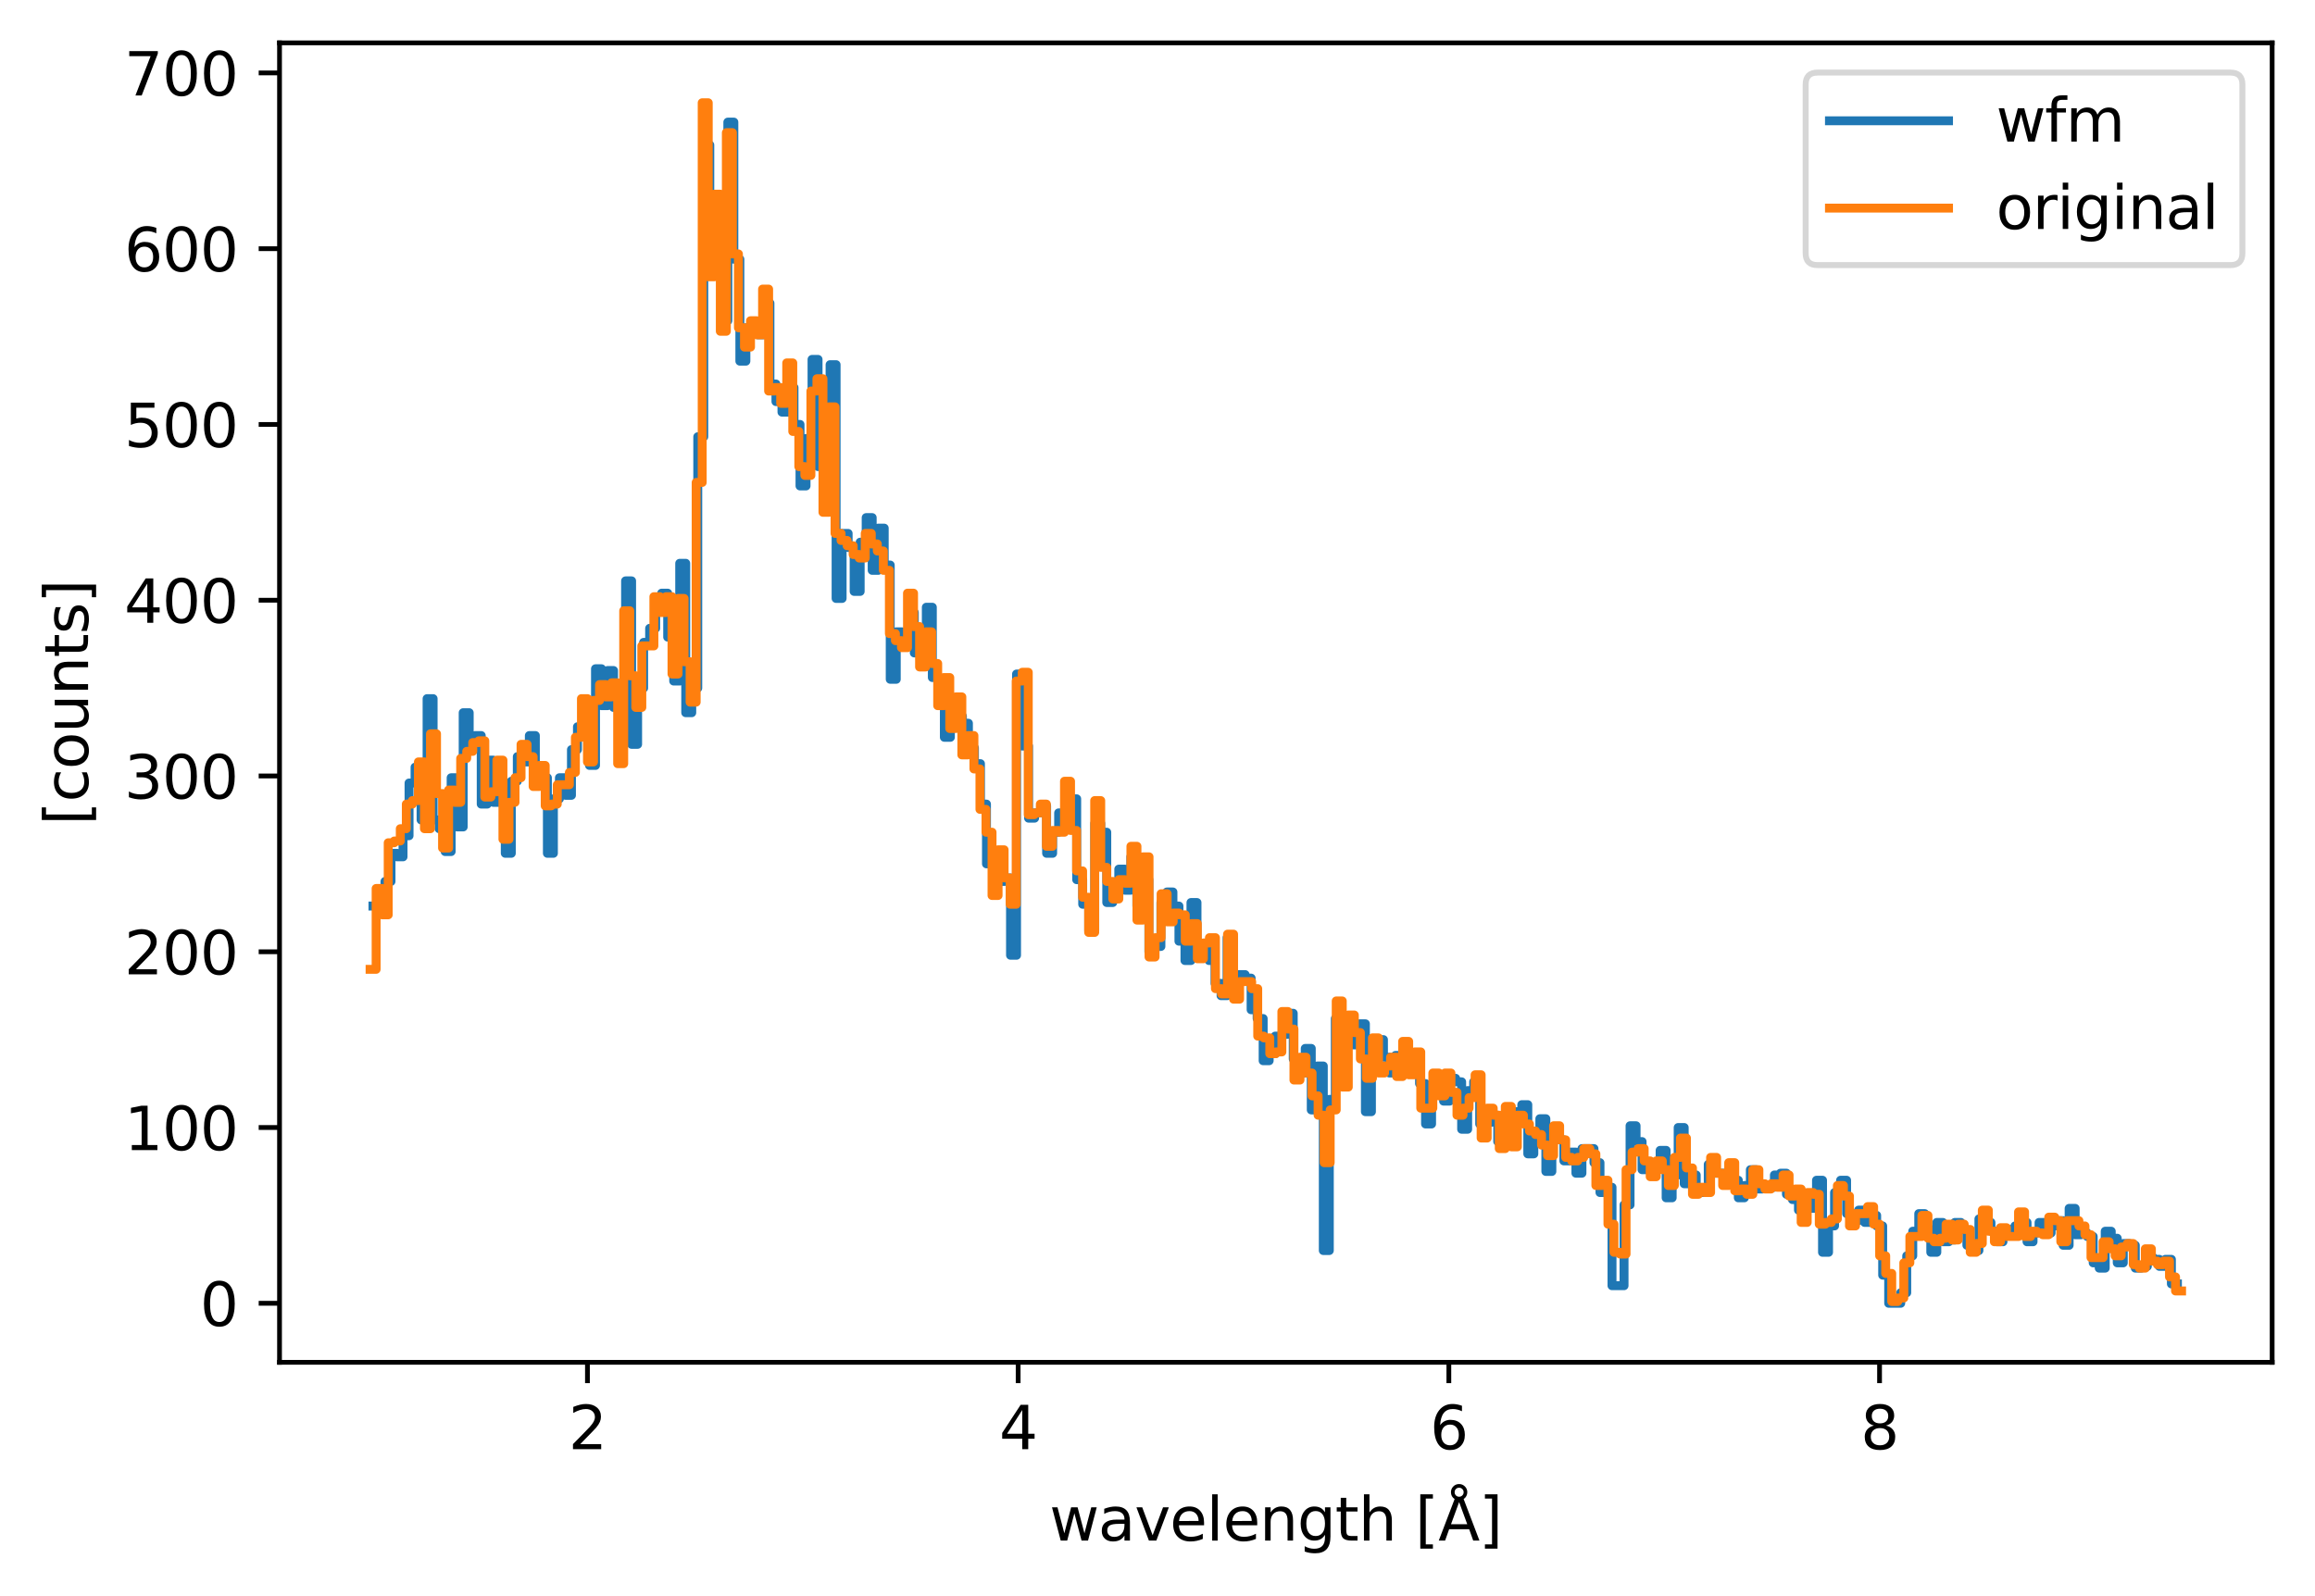 <?xml version="1.0" encoding="utf-8" standalone="no"?>
<!DOCTYPE svg PUBLIC "-//W3C//DTD SVG 1.1//EN"
  "http://www.w3.org/Graphics/SVG/1.1/DTD/svg11.dtd">
<svg xmlns:xlink="http://www.w3.org/1999/xlink" width="388.966pt" height="268.201pt" viewBox="0 0 388.966 268.201" xmlns="http://www.w3.org/2000/svg" version="1.1">
 <defs>
  <style type="text/css">*{stroke-linejoin: round; stroke-linecap: butt}</style>
 </defs>
 <g id="figure_1">
  <g id="patch_1">
   <path d="M 0 268.201 
L 388.966 268.201 
L 388.966 0 
L 0 0 
z
" style="fill: #ffffff"/>
  </g>
  <g id="axes_1">
   <g id="patch_2">
    <path d="M 46.966 228.96 
L 381.766 228.96 
L 381.766 7.2 
L 46.966 7.2 
z
" style="fill: #ffffff"/>
   </g>
   <g id="matplotlib.axis_1">
    <g id="xtick_1">
     <g id="line2d_1">
      <defs>
       <path id="m0a75d32ecb" d="M 0 0 
L 0 3.5 
" style="stroke: #000000; stroke-width: 0.8"/>
      </defs>
      <g>
       <use xlink:href="#m0a75d32ecb" x="98.703" y="228.96" style="stroke: #000000; stroke-width: 0.8"/>
      </g>
     </g>
     <g id="text_1">
      <!-- 2 -->
      <g transform="translate(95.522 243.558) scale(0.1 -0.1)">
       <defs>
        <path id="DejaVuSans-32" d="M 1228 531 
L 3431 531 
L 3431 0 
L 469 0 
L 469 531 
Q 828 903 1448 1529 
Q 2069 2156 2228 2338 
Q 2531 2678 2651 2914 
Q 2772 3150 2772 3378 
Q 2772 3750 2511 3984 
Q 2250 4219 1831 4219 
Q 1534 4219 1204 4116 
Q 875 4013 500 3803 
L 500 4441 
Q 881 4594 1212 4672 
Q 1544 4750 1819 4750 
Q 2544 4750 2975 4387 
Q 3406 4025 3406 3419 
Q 3406 3131 3298 2873 
Q 3191 2616 2906 2266 
Q 2828 2175 2409 1742 
Q 1991 1309 1228 531 
z
" transform="scale(0.016)"/>
       </defs>
       <use xlink:href="#DejaVuSans-32"/>
      </g>
     </g>
    </g>
    <g id="xtick_2">
     <g id="line2d_2">
      <g>
       <use xlink:href="#m0a75d32ecb" x="171.069" y="228.96" style="stroke: #000000; stroke-width: 0.8"/>
      </g>
     </g>
     <g id="text_2">
      <!-- 4 -->
      <g transform="translate(167.888 243.558) scale(0.1 -0.1)">
       <defs>
        <path id="DejaVuSans-34" d="M 2419 4116 
L 825 1625 
L 2419 1625 
L 2419 4116 
z
M 2253 4666 
L 3047 4666 
L 3047 1625 
L 3713 1625 
L 3713 1100 
L 3047 1100 
L 3047 0 
L 2419 0 
L 2419 1100 
L 313 1100 
L 313 1709 
L 2253 4666 
z
" transform="scale(0.016)"/>
       </defs>
       <use xlink:href="#DejaVuSans-34"/>
      </g>
     </g>
    </g>
    <g id="xtick_3">
     <g id="line2d_3">
      <g>
       <use xlink:href="#m0a75d32ecb" x="243.435" y="228.96" style="stroke: #000000; stroke-width: 0.8"/>
      </g>
     </g>
     <g id="text_3">
      <!-- 6 -->
      <g transform="translate(240.254 243.558) scale(0.1 -0.1)">
       <defs>
        <path id="DejaVuSans-36" d="M 2113 2584 
Q 1688 2584 1439 2293 
Q 1191 2003 1191 1497 
Q 1191 994 1439 701 
Q 1688 409 2113 409 
Q 2538 409 2786 701 
Q 3034 994 3034 1497 
Q 3034 2003 2786 2293 
Q 2538 2584 2113 2584 
z
M 3366 4563 
L 3366 3988 
Q 3128 4100 2886 4159 
Q 2644 4219 2406 4219 
Q 1781 4219 1451 3797 
Q 1122 3375 1075 2522 
Q 1259 2794 1537 2939 
Q 1816 3084 2150 3084 
Q 2853 3084 3261 2657 
Q 3669 2231 3669 1497 
Q 3669 778 3244 343 
Q 2819 -91 2113 -91 
Q 1303 -91 875 529 
Q 447 1150 447 2328 
Q 447 3434 972 4092 
Q 1497 4750 2381 4750 
Q 2619 4750 2861 4703 
Q 3103 4656 3366 4563 
z
" transform="scale(0.016)"/>
       </defs>
       <use xlink:href="#DejaVuSans-36"/>
      </g>
     </g>
    </g>
    <g id="xtick_4">
     <g id="line2d_4">
      <g>
       <use xlink:href="#m0a75d32ecb" x="315.801" y="228.96" style="stroke: #000000; stroke-width: 0.8"/>
      </g>
     </g>
     <g id="text_4">
      <!-- 8 -->
      <g transform="translate(312.62 243.558) scale(0.1 -0.1)">
       <defs>
        <path id="DejaVuSans-38" d="M 2034 2216 
Q 1584 2216 1326 1975 
Q 1069 1734 1069 1313 
Q 1069 891 1326 650 
Q 1584 409 2034 409 
Q 2484 409 2743 651 
Q 3003 894 3003 1313 
Q 3003 1734 2745 1975 
Q 2488 2216 2034 2216 
z
M 1403 2484 
Q 997 2584 770 2862 
Q 544 3141 544 3541 
Q 544 4100 942 4425 
Q 1341 4750 2034 4750 
Q 2731 4750 3128 4425 
Q 3525 4100 3525 3541 
Q 3525 3141 3298 2862 
Q 3072 2584 2669 2484 
Q 3125 2378 3379 2068 
Q 3634 1759 3634 1313 
Q 3634 634 3220 271 
Q 2806 -91 2034 -91 
Q 1263 -91 848 271 
Q 434 634 434 1313 
Q 434 1759 690 2068 
Q 947 2378 1403 2484 
z
M 1172 3481 
Q 1172 3119 1398 2916 
Q 1625 2713 2034 2713 
Q 2441 2713 2670 2916 
Q 2900 3119 2900 3481 
Q 2900 3844 2670 4047 
Q 2441 4250 2034 4250 
Q 1625 4250 1398 4047 
Q 1172 3844 1172 3481 
z
" transform="scale(0.016)"/>
       </defs>
       <use xlink:href="#DejaVuSans-38"/>
      </g>
     </g>
    </g>
    <g id="text_5">
     <!-- wavelength [Å] -->
     <g transform="translate(176.328 258.921) scale(0.1 -0.1)">
      <defs>
       <path id="DejaVuSans-77" d="M 269 3500 
L 844 3500 
L 1563 769 
L 2278 3500 
L 2956 3500 
L 3675 769 
L 4391 3500 
L 4966 3500 
L 4050 0 
L 3372 0 
L 2619 2869 
L 1863 0 
L 1184 0 
L 269 3500 
z
" transform="scale(0.016)"/>
       <path id="DejaVuSans-61" d="M 2194 1759 
Q 1497 1759 1228 1600 
Q 959 1441 959 1056 
Q 959 750 1161 570 
Q 1363 391 1709 391 
Q 2188 391 2477 730 
Q 2766 1069 2766 1631 
L 2766 1759 
L 2194 1759 
z
M 3341 1997 
L 3341 0 
L 2766 0 
L 2766 531 
Q 2569 213 2275 61 
Q 1981 -91 1556 -91 
Q 1019 -91 701 211 
Q 384 513 384 1019 
Q 384 1609 779 1909 
Q 1175 2209 1959 2209 
L 2766 2209 
L 2766 2266 
Q 2766 2663 2505 2880 
Q 2244 3097 1772 3097 
Q 1472 3097 1187 3025 
Q 903 2953 641 2809 
L 641 3341 
Q 956 3463 1253 3523 
Q 1550 3584 1831 3584 
Q 2591 3584 2966 3190 
Q 3341 2797 3341 1997 
z
" transform="scale(0.016)"/>
       <path id="DejaVuSans-76" d="M 191 3500 
L 800 3500 
L 1894 563 
L 2988 3500 
L 3597 3500 
L 2284 0 
L 1503 0 
L 191 3500 
z
" transform="scale(0.016)"/>
       <path id="DejaVuSans-65" d="M 3597 1894 
L 3597 1613 
L 953 1613 
Q 991 1019 1311 708 
Q 1631 397 2203 397 
Q 2534 397 2845 478 
Q 3156 559 3463 722 
L 3463 178 
Q 3153 47 2828 -22 
Q 2503 -91 2169 -91 
Q 1331 -91 842 396 
Q 353 884 353 1716 
Q 353 2575 817 3079 
Q 1281 3584 2069 3584 
Q 2775 3584 3186 3129 
Q 3597 2675 3597 1894 
z
M 3022 2063 
Q 3016 2534 2758 2815 
Q 2500 3097 2075 3097 
Q 1594 3097 1305 2825 
Q 1016 2553 972 2059 
L 3022 2063 
z
" transform="scale(0.016)"/>
       <path id="DejaVuSans-6c" d="M 603 4863 
L 1178 4863 
L 1178 0 
L 603 0 
L 603 4863 
z
" transform="scale(0.016)"/>
       <path id="DejaVuSans-6e" d="M 3513 2113 
L 3513 0 
L 2938 0 
L 2938 2094 
Q 2938 2591 2744 2837 
Q 2550 3084 2163 3084 
Q 1697 3084 1428 2787 
Q 1159 2491 1159 1978 
L 1159 0 
L 581 0 
L 581 3500 
L 1159 3500 
L 1159 2956 
Q 1366 3272 1645 3428 
Q 1925 3584 2291 3584 
Q 2894 3584 3203 3211 
Q 3513 2838 3513 2113 
z
" transform="scale(0.016)"/>
       <path id="DejaVuSans-67" d="M 2906 1791 
Q 2906 2416 2648 2759 
Q 2391 3103 1925 3103 
Q 1463 3103 1205 2759 
Q 947 2416 947 1791 
Q 947 1169 1205 825 
Q 1463 481 1925 481 
Q 2391 481 2648 825 
Q 2906 1169 2906 1791 
z
M 3481 434 
Q 3481 -459 3084 -895 
Q 2688 -1331 1869 -1331 
Q 1566 -1331 1297 -1286 
Q 1028 -1241 775 -1147 
L 775 -588 
Q 1028 -725 1275 -790 
Q 1522 -856 1778 -856 
Q 2344 -856 2625 -561 
Q 2906 -266 2906 331 
L 2906 616 
Q 2728 306 2450 153 
Q 2172 0 1784 0 
Q 1141 0 747 490 
Q 353 981 353 1791 
Q 353 2603 747 3093 
Q 1141 3584 1784 3584 
Q 2172 3584 2450 3431 
Q 2728 3278 2906 2969 
L 2906 3500 
L 3481 3500 
L 3481 434 
z
" transform="scale(0.016)"/>
       <path id="DejaVuSans-74" d="M 1172 4494 
L 1172 3500 
L 2356 3500 
L 2356 3053 
L 1172 3053 
L 1172 1153 
Q 1172 725 1289 603 
Q 1406 481 1766 481 
L 2356 481 
L 2356 0 
L 1766 0 
Q 1100 0 847 248 
Q 594 497 594 1153 
L 594 3053 
L 172 3053 
L 172 3500 
L 594 3500 
L 594 4494 
L 1172 4494 
z
" transform="scale(0.016)"/>
       <path id="DejaVuSans-68" d="M 3513 2113 
L 3513 0 
L 2938 0 
L 2938 2094 
Q 2938 2591 2744 2837 
Q 2550 3084 2163 3084 
Q 1697 3084 1428 2787 
Q 1159 2491 1159 1978 
L 1159 0 
L 581 0 
L 581 4863 
L 1159 4863 
L 1159 2956 
Q 1366 3272 1645 3428 
Q 1925 3584 2291 3584 
Q 2894 3584 3203 3211 
Q 3513 2838 3513 2113 
z
" transform="scale(0.016)"/>
       <path id="DejaVuSans-20" transform="scale(0.016)"/>
       <path id="DejaVuSans-5b" d="M 550 4863 
L 1875 4863 
L 1875 4416 
L 1125 4416 
L 1125 -397 
L 1875 -397 
L 1875 -844 
L 550 -844 
L 550 4863 
z
" transform="scale(0.016)"/>
       <path id="DejaVuSans-c5" d="M 2663 5081 
Q 2663 5278 2523 5417 
Q 2384 5556 2188 5556 
Q 1988 5556 1852 5420 
Q 1716 5284 1716 5081 
Q 1716 4884 1853 4746 
Q 1991 4609 2188 4609 
Q 2384 4609 2523 4746 
Q 2663 4884 2663 5081 
z
M 2188 4044 
L 1338 1722 
L 3041 1722 
L 2188 4044 
z
M 1716 4366 
Q 1525 4494 1428 4673 
Q 1331 4853 1331 5081 
Q 1331 5441 1579 5691 
Q 1828 5941 2188 5941 
Q 2544 5941 2795 5689 
Q 3047 5438 3047 5081 
Q 3047 4863 2948 4678 
Q 2850 4494 2663 4366 
L 4325 0 
L 3669 0 
L 3244 1197 
L 1141 1197 
L 716 0 
L 50 0 
L 1716 4366 
z
" transform="scale(0.016)"/>
       <path id="DejaVuSans-5d" d="M 1947 4863 
L 1947 -844 
L 622 -844 
L 622 -397 
L 1369 -397 
L 1369 4416 
L 622 4416 
L 622 4863 
L 1947 4863 
z
" transform="scale(0.016)"/>
      </defs>
      <use xlink:href="#DejaVuSans-77"/>
      <use xlink:href="#DejaVuSans-61" transform="translate(81.787 0)"/>
      <use xlink:href="#DejaVuSans-76" transform="translate(143.066 0)"/>
      <use xlink:href="#DejaVuSans-65" transform="translate(202.246 0)"/>
      <use xlink:href="#DejaVuSans-6c" transform="translate(263.77 0)"/>
      <use xlink:href="#DejaVuSans-65" transform="translate(291.553 0)"/>
      <use xlink:href="#DejaVuSans-6e" transform="translate(353.076 0)"/>
      <use xlink:href="#DejaVuSans-67" transform="translate(416.455 0)"/>
      <use xlink:href="#DejaVuSans-74" transform="translate(479.932 0)"/>
      <use xlink:href="#DejaVuSans-68" transform="translate(519.141 0)"/>
      <use xlink:href="#DejaVuSans-20" transform="translate(582.52 0)"/>
      <use xlink:href="#DejaVuSans-5b" transform="translate(614.307 0)"/>
      <use xlink:href="#DejaVuSans-c5" transform="translate(653.32 0)"/>
      <use xlink:href="#DejaVuSans-5d" transform="translate(721.729 0)"/>
     </g>
    </g>
   </g>
   <g id="matplotlib.axis_2">
    <g id="ytick_1">
     <g id="line2d_5">
      <defs>
       <path id="m4a00a34082" d="M 0 0 
L -3.5 0 
" style="stroke: #000000; stroke-width: 0.8"/>
      </defs>
      <g>
       <use xlink:href="#m4a00a34082" x="46.966" y="219.034" style="stroke: #000000; stroke-width: 0.8"/>
      </g>
     </g>
     <g id="text_6">
      <!-- 0 -->
      <g transform="translate(33.603 222.834) scale(0.1 -0.1)">
       <defs>
        <path id="DejaVuSans-30" d="M 2034 4250 
Q 1547 4250 1301 3770 
Q 1056 3291 1056 2328 
Q 1056 1369 1301 889 
Q 1547 409 2034 409 
Q 2525 409 2770 889 
Q 3016 1369 3016 2328 
Q 3016 3291 2770 3770 
Q 2525 4250 2034 4250 
z
M 2034 4750 
Q 2819 4750 3233 4129 
Q 3647 3509 3647 2328 
Q 3647 1150 3233 529 
Q 2819 -91 2034 -91 
Q 1250 -91 836 529 
Q 422 1150 422 2328 
Q 422 3509 836 4129 
Q 1250 4750 2034 4750 
z
" transform="scale(0.016)"/>
       </defs>
       <use xlink:href="#DejaVuSans-30"/>
      </g>
     </g>
    </g>
    <g id="ytick_2">
     <g id="line2d_6">
      <g>
       <use xlink:href="#m4a00a34082" x="46.966" y="189.494" style="stroke: #000000; stroke-width: 0.8"/>
      </g>
     </g>
     <g id="text_7">
      <!-- 100 -->
      <g transform="translate(20.878 193.293) scale(0.1 -0.1)">
       <defs>
        <path id="DejaVuSans-31" d="M 794 531 
L 1825 531 
L 1825 4091 
L 703 3866 
L 703 4441 
L 1819 4666 
L 2450 4666 
L 2450 531 
L 3481 531 
L 3481 0 
L 794 0 
L 794 531 
z
" transform="scale(0.016)"/>
       </defs>
       <use xlink:href="#DejaVuSans-31"/>
       <use xlink:href="#DejaVuSans-30" transform="translate(63.623 0)"/>
       <use xlink:href="#DejaVuSans-30" transform="translate(127.246 0)"/>
      </g>
     </g>
    </g>
    <g id="ytick_3">
     <g id="line2d_7">
      <g>
       <use xlink:href="#m4a00a34082" x="46.966" y="159.954" style="stroke: #000000; stroke-width: 0.8"/>
      </g>
     </g>
     <g id="text_8">
      <!-- 200 -->
      <g transform="translate(20.878 163.753) scale(0.1 -0.1)">
       <use xlink:href="#DejaVuSans-32"/>
       <use xlink:href="#DejaVuSans-30" transform="translate(63.623 0)"/>
       <use xlink:href="#DejaVuSans-30" transform="translate(127.246 0)"/>
      </g>
     </g>
    </g>
    <g id="ytick_4">
     <g id="line2d_8">
      <g>
       <use xlink:href="#m4a00a34082" x="46.966" y="130.413" style="stroke: #000000; stroke-width: 0.8"/>
      </g>
     </g>
     <g id="text_9">
      <!-- 300 -->
      <g transform="translate(20.878 134.212) scale(0.1 -0.1)">
       <defs>
        <path id="DejaVuSans-33" d="M 2597 2516 
Q 3050 2419 3304 2112 
Q 3559 1806 3559 1356 
Q 3559 666 3084 287 
Q 2609 -91 1734 -91 
Q 1441 -91 1130 -33 
Q 819 25 488 141 
L 488 750 
Q 750 597 1062 519 
Q 1375 441 1716 441 
Q 2309 441 2620 675 
Q 2931 909 2931 1356 
Q 2931 1769 2642 2001 
Q 2353 2234 1838 2234 
L 1294 2234 
L 1294 2753 
L 1863 2753 
Q 2328 2753 2575 2939 
Q 2822 3125 2822 3475 
Q 2822 3834 2567 4026 
Q 2313 4219 1838 4219 
Q 1578 4219 1281 4162 
Q 984 4106 628 3988 
L 628 4550 
Q 988 4650 1302 4700 
Q 1616 4750 1894 4750 
Q 2613 4750 3031 4423 
Q 3450 4097 3450 3541 
Q 3450 3153 3228 2886 
Q 3006 2619 2597 2516 
z
" transform="scale(0.016)"/>
       </defs>
       <use xlink:href="#DejaVuSans-33"/>
       <use xlink:href="#DejaVuSans-30" transform="translate(63.623 0)"/>
       <use xlink:href="#DejaVuSans-30" transform="translate(127.246 0)"/>
      </g>
     </g>
    </g>
    <g id="ytick_5">
     <g id="line2d_9">
      <g>
       <use xlink:href="#m4a00a34082" x="46.966" y="100.873" style="stroke: #000000; stroke-width: 0.8"/>
      </g>
     </g>
     <g id="text_10">
      <!-- 400 -->
      <g transform="translate(20.878 104.672) scale(0.1 -0.1)">
       <use xlink:href="#DejaVuSans-34"/>
       <use xlink:href="#DejaVuSans-30" transform="translate(63.623 0)"/>
       <use xlink:href="#DejaVuSans-30" transform="translate(127.246 0)"/>
      </g>
     </g>
    </g>
    <g id="ytick_6">
     <g id="line2d_10">
      <g>
       <use xlink:href="#m4a00a34082" x="46.966" y="71.332" style="stroke: #000000; stroke-width: 0.8"/>
      </g>
     </g>
     <g id="text_11">
      <!-- 500 -->
      <g transform="translate(20.878 75.131) scale(0.1 -0.1)">
       <defs>
        <path id="DejaVuSans-35" d="M 691 4666 
L 3169 4666 
L 3169 4134 
L 1269 4134 
L 1269 2991 
Q 1406 3038 1543 3061 
Q 1681 3084 1819 3084 
Q 2600 3084 3056 2656 
Q 3513 2228 3513 1497 
Q 3513 744 3044 326 
Q 2575 -91 1722 -91 
Q 1428 -91 1123 -41 
Q 819 9 494 109 
L 494 744 
Q 775 591 1075 516 
Q 1375 441 1709 441 
Q 2250 441 2565 725 
Q 2881 1009 2881 1497 
Q 2881 1984 2565 2268 
Q 2250 2553 1709 2553 
Q 1456 2553 1204 2497 
Q 953 2441 691 2322 
L 691 4666 
z
" transform="scale(0.016)"/>
       </defs>
       <use xlink:href="#DejaVuSans-35"/>
       <use xlink:href="#DejaVuSans-30" transform="translate(63.623 0)"/>
       <use xlink:href="#DejaVuSans-30" transform="translate(127.246 0)"/>
      </g>
     </g>
    </g>
    <g id="ytick_7">
     <g id="line2d_11">
      <g>
       <use xlink:href="#m4a00a34082" x="46.966" y="41.792" style="stroke: #000000; stroke-width: 0.8"/>
      </g>
     </g>
     <g id="text_12">
      <!-- 600 -->
      <g transform="translate(20.878 45.591) scale(0.1 -0.1)">
       <use xlink:href="#DejaVuSans-36"/>
       <use xlink:href="#DejaVuSans-30" transform="translate(63.623 0)"/>
       <use xlink:href="#DejaVuSans-30" transform="translate(127.246 0)"/>
      </g>
     </g>
    </g>
    <g id="ytick_8">
     <g id="line2d_12">
      <g>
       <use xlink:href="#m4a00a34082" x="46.966" y="12.251" style="stroke: #000000; stroke-width: 0.8"/>
      </g>
     </g>
     <g id="text_13">
      <!-- 700 -->
      <g transform="translate(20.878 16.051) scale(0.1 -0.1)">
       <defs>
        <path id="DejaVuSans-37" d="M 525 4666 
L 3525 4666 
L 3525 4397 
L 1831 0 
L 1172 0 
L 2766 4134 
L 525 4134 
L 525 4666 
z
" transform="scale(0.016)"/>
       </defs>
       <use xlink:href="#DejaVuSans-37"/>
       <use xlink:href="#DejaVuSans-30" transform="translate(63.623 0)"/>
       <use xlink:href="#DejaVuSans-30" transform="translate(127.246 0)"/>
      </g>
     </g>
    </g>
    <g id="text_14">
     <!-- [counts] -->
     <g transform="translate(14.798 138.692) rotate(-90) scale(0.1 -0.1)">
      <defs>
       <path id="DejaVuSans-63" d="M 3122 3366 
L 3122 2828 
Q 2878 2963 2633 3030 
Q 2388 3097 2138 3097 
Q 1578 3097 1268 2742 
Q 959 2388 959 1747 
Q 959 1106 1268 751 
Q 1578 397 2138 397 
Q 2388 397 2633 464 
Q 2878 531 3122 666 
L 3122 134 
Q 2881 22 2623 -34 
Q 2366 -91 2075 -91 
Q 1284 -91 818 406 
Q 353 903 353 1747 
Q 353 2603 823 3093 
Q 1294 3584 2113 3584 
Q 2378 3584 2631 3529 
Q 2884 3475 3122 3366 
z
" transform="scale(0.016)"/>
       <path id="DejaVuSans-6f" d="M 1959 3097 
Q 1497 3097 1228 2736 
Q 959 2375 959 1747 
Q 959 1119 1226 758 
Q 1494 397 1959 397 
Q 2419 397 2687 759 
Q 2956 1122 2956 1747 
Q 2956 2369 2687 2733 
Q 2419 3097 1959 3097 
z
M 1959 3584 
Q 2709 3584 3137 3096 
Q 3566 2609 3566 1747 
Q 3566 888 3137 398 
Q 2709 -91 1959 -91 
Q 1206 -91 779 398 
Q 353 888 353 1747 
Q 353 2609 779 3096 
Q 1206 3584 1959 3584 
z
" transform="scale(0.016)"/>
       <path id="DejaVuSans-75" d="M 544 1381 
L 544 3500 
L 1119 3500 
L 1119 1403 
Q 1119 906 1312 657 
Q 1506 409 1894 409 
Q 2359 409 2629 706 
Q 2900 1003 2900 1516 
L 2900 3500 
L 3475 3500 
L 3475 0 
L 2900 0 
L 2900 538 
Q 2691 219 2414 64 
Q 2138 -91 1772 -91 
Q 1169 -91 856 284 
Q 544 659 544 1381 
z
M 1991 3584 
L 1991 3584 
z
" transform="scale(0.016)"/>
       <path id="DejaVuSans-73" d="M 2834 3397 
L 2834 2853 
Q 2591 2978 2328 3040 
Q 2066 3103 1784 3103 
Q 1356 3103 1142 2972 
Q 928 2841 928 2578 
Q 928 2378 1081 2264 
Q 1234 2150 1697 2047 
L 1894 2003 
Q 2506 1872 2764 1633 
Q 3022 1394 3022 966 
Q 3022 478 2636 193 
Q 2250 -91 1575 -91 
Q 1294 -91 989 -36 
Q 684 19 347 128 
L 347 722 
Q 666 556 975 473 
Q 1284 391 1588 391 
Q 1994 391 2212 530 
Q 2431 669 2431 922 
Q 2431 1156 2273 1281 
Q 2116 1406 1581 1522 
L 1381 1569 
Q 847 1681 609 1914 
Q 372 2147 372 2553 
Q 372 3047 722 3315 
Q 1072 3584 1716 3584 
Q 2034 3584 2315 3537 
Q 2597 3491 2834 3397 
z
" transform="scale(0.016)"/>
      </defs>
      <use xlink:href="#DejaVuSans-5b"/>
      <use xlink:href="#DejaVuSans-63" transform="translate(39.014 0)"/>
      <use xlink:href="#DejaVuSans-6f" transform="translate(93.994 0)"/>
      <use xlink:href="#DejaVuSans-75" transform="translate(155.176 0)"/>
      <use xlink:href="#DejaVuSans-6e" transform="translate(218.555 0)"/>
      <use xlink:href="#DejaVuSans-74" transform="translate(281.934 0)"/>
      <use xlink:href="#DejaVuSans-73" transform="translate(321.143 0)"/>
      <use xlink:href="#DejaVuSans-5d" transform="translate(373.242 0)"/>
     </g>
    </g>
   </g>
   <g id="line2d_13">
    <path d="M 62.665 152.273 
L 63.675 152.273 
L 63.675 149.614 
L 64.686 149.614 
L 64.686 148.137 
L 65.697 148.137 
L 65.697 143.411 
L 66.707 143.411 
L 66.707 144.002 
L 67.718 144.002 
L 67.718 140.457 
L 68.728 140.457 
L 68.728 131.595 
L 69.739 131.595 
L 69.739 128.936 
L 70.75 128.936 
L 70.75 137.798 
L 71.76 137.798 
L 71.76 117.415 
L 72.771 117.415 
L 72.771 137.798 
L 73.781 137.798 
L 73.781 139.275 
L 74.792 139.275 
L 74.792 143.116 
L 75.803 143.116 
L 75.803 130.709 
L 76.813 130.709 
L 76.813 138.98 
L 77.824 138.98 
L 77.824 119.779 
L 78.835 119.779 
L 78.835 125.096 
L 79.845 125.096 
L 79.845 123.619 
L 80.856 123.619 
L 80.856 135.14 
L 81.866 135.14 
L 81.866 127.754 
L 82.877 127.754 
L 82.877 134.844 
L 83.888 134.844 
L 83.888 133.072 
L 84.898 133.072 
L 84.898 143.411 
L 85.909 143.411 
L 85.909 131.299 
L 86.919 131.299 
L 86.919 127.164 
L 87.93 127.164 
L 87.93 128.05 
L 88.941 128.05 
L 88.941 123.619 
L 89.951 123.619 
L 89.951 128.936 
L 90.962 128.936 
L 90.962 130.709 
L 91.972 130.709 
L 91.972 143.411 
L 92.983 143.411 
L 92.983 134.253 
L 93.994 134.253 
L 93.994 130.709 
L 95.004 130.709 
L 95.004 133.663 
L 96.015 133.663 
L 96.015 125.982 
L 97.025 125.982 
L 97.025 122.142 
L 98.036 122.142 
L 98.036 123.619 
L 99.047 123.619 
L 99.047 128.641 
L 100.057 128.641 
L 100.057 112.393 
L 101.068 112.393 
L 101.068 118.597 
L 102.078 118.597 
L 102.078 112.689 
L 103.089 112.689 
L 103.089 118.892 
L 104.1 118.892 
L 104.1 122.437 
L 105.11 122.437 
L 105.11 97.623 
L 106.121 97.623 
L 106.121 125.096 
L 107.132 125.096 
L 107.132 115.643 
L 108.142 115.643 
L 108.142 107.962 
L 109.153 107.962 
L 109.153 105.599 
L 110.163 105.599 
L 110.163 101.168 
L 111.174 101.168 
L 111.174 99.691 
L 112.185 99.691 
L 112.185 107.076 
L 113.195 107.076 
L 113.195 114.461 
L 114.206 114.461 
L 114.206 94.669 
L 115.216 94.669 
L 115.216 119.779 
L 116.227 119.779 
L 116.227 115.643 
L 117.238 115.643 
L 117.238 73.4 
L 118.248 73.4 
L 118.248 24.363 
L 119.259 24.363 
L 119.259 36.179 
L 120.269 36.179 
L 120.269 42.678 
L 121.28 42.678 
L 121.28 53.903 
L 122.291 53.903 
L 122.291 20.523 
L 123.301 20.523 
L 123.301 43.564 
L 124.312 43.564 
L 124.312 60.698 
L 125.322 60.698 
L 125.322 55.085 
L 127.344 55.085 
L 127.344 56.267 
L 128.354 56.267 
L 128.354 50.949 
L 129.365 50.949 
L 129.365 64.538 
L 130.375 64.538 
L 130.375 67.492 
L 131.386 67.492 
L 131.386 69.264 
L 132.397 69.264 
L 132.397 65.129 
L 133.407 65.129 
L 133.407 71.332 
L 134.418 71.332 
L 134.418 81.671 
L 135.428 81.671 
L 135.428 73.696 
L 136.439 73.696 
L 136.439 60.402 
L 137.45 60.402 
L 137.45 78.422 
L 138.46 78.422 
L 138.46 85.512 
L 139.471 85.512 
L 139.471 61.289 
L 140.482 61.289 
L 140.482 100.577 
L 141.492 100.577 
L 141.492 89.647 
L 142.503 89.647 
L 142.503 92.011 
L 143.513 92.011 
L 143.513 99.396 
L 144.524 99.396 
L 144.524 91.124 
L 145.535 91.124 
L 145.535 86.989 
L 146.545 86.989 
L 146.545 95.851 
L 147.556 95.851 
L 147.556 88.761 
L 148.566 88.761 
L 148.566 94.965 
L 149.577 94.965 
L 149.577 114.166 
L 150.588 114.166 
L 150.588 106.19 
L 151.598 106.19 
L 151.598 106.485 
L 152.609 106.485 
L 152.609 102.941 
L 153.619 102.941 
L 153.619 109.735 
L 154.63 109.735 
L 154.63 108.258 
L 155.641 108.258 
L 155.641 102.054 
L 156.651 102.054 
L 156.651 113.87 
L 157.662 113.87 
L 157.662 116.529 
L 158.672 116.529 
L 158.672 123.914 
L 159.683 123.914 
L 159.683 120.96 
L 160.694 120.96 
L 160.694 120.369 
L 161.704 120.369 
L 161.704 121.551 
L 162.715 121.551 
L 162.715 125.687 
L 163.725 125.687 
L 163.725 128.345 
L 164.736 128.345 
L 164.736 135.14 
L 165.747 135.14 
L 165.747 145.183 
L 166.757 145.183 
L 166.757 146.07 
L 167.768 146.07 
L 167.768 148.137 
L 168.779 148.137 
L 168.779 147.547 
L 169.789 147.547 
L 169.789 160.544 
L 170.8 160.544 
L 170.8 113.28 
L 171.81 113.28 
L 171.81 125.391 
L 172.821 125.391 
L 172.821 137.503 
L 173.832 137.503 
L 173.832 136.617 
L 174.842 136.617 
L 174.842 135.435 
L 175.853 135.435 
L 175.853 143.411 
L 176.863 143.411 
L 176.863 139.866 
L 177.874 139.866 
L 177.874 136.617 
L 178.885 136.617 
L 178.885 137.503 
L 179.895 137.503 
L 179.895 134.253 
L 180.906 134.253 
L 180.906 147.842 
L 181.916 147.842 
L 181.916 151.978 
L 182.927 151.978 
L 182.927 156.409 
L 183.938 156.409 
L 183.938 138.389 
L 184.948 138.389 
L 184.948 139.866 
L 185.959 139.866 
L 185.959 151.682 
L 186.969 151.682 
L 186.969 150.501 
L 187.98 150.501 
L 187.98 146.07 
L 188.991 146.07 
L 188.991 149.614 
L 190.001 149.614 
L 190.001 144.002 
L 191.012 144.002 
L 191.012 152.273 
L 192.022 152.273 
L 192.022 147.842 
L 193.033 147.842 
L 193.033 159.954 
L 194.044 159.954 
L 194.044 159.067 
L 195.054 159.067 
L 195.054 151.682 
L 196.065 151.682 
L 196.065 149.91 
L 197.076 149.91 
L 197.076 152.273 
L 198.086 152.273 
L 198.086 158.181 
L 199.097 158.181 
L 199.097 161.431 
L 200.107 161.431 
L 200.107 151.682 
L 201.118 151.682 
L 201.118 160.544 
L 202.129 160.544 
L 202.129 159.658 
L 203.139 159.658 
L 203.139 161.431 
L 204.15 161.431 
L 204.15 165.271 
L 205.16 165.271 
L 205.16 167.339 
L 206.171 167.339 
L 206.171 157.59 
L 207.182 157.59 
L 207.182 166.157 
L 208.192 166.157 
L 208.192 163.794 
L 209.203 163.794 
L 209.203 164.385 
L 210.213 164.385 
L 210.213 169.702 
L 211.224 169.702 
L 211.224 171.179 
L 212.235 171.179 
L 212.235 178.269 
L 213.245 178.269 
L 213.245 177.087 
L 214.256 177.087 
L 214.256 174.133 
L 215.266 174.133 
L 215.266 173.838 
L 216.277 173.838 
L 216.277 170.293 
L 217.288 170.293 
L 217.288 177.973 
L 218.298 177.973 
L 218.298 180.336 
L 219.309 180.336 
L 219.309 176.201 
L 220.319 176.201 
L 220.319 186.54 
L 221.33 186.54 
L 221.33 179.155 
L 222.341 179.155 
L 222.341 210.172 
L 223.351 210.172 
L 223.351 184.768 
L 224.362 184.768 
L 224.362 171.179 
L 225.373 171.179 
L 225.373 176.201 
L 226.383 176.201 
L 226.383 173.542 
L 227.394 173.542 
L 227.394 175.61 
L 228.404 175.61 
L 228.404 172.065 
L 229.415 172.065 
L 229.415 186.835 
L 230.426 186.835 
L 230.426 179.155 
L 231.436 179.155 
L 231.436 174.724 
L 232.447 174.724 
L 232.447 177.678 
L 233.457 177.678 
L 233.457 180.336 
L 234.468 180.336 
L 234.468 177.382 
L 235.479 177.382 
L 235.479 179.746 
L 236.489 179.746 
L 236.489 177.678 
L 237.5 177.678 
L 237.5 180.041 
L 238.51 180.041 
L 238.51 182.109 
L 239.521 182.109 
L 239.521 188.903 
L 240.532 188.903 
L 240.532 182.404 
L 241.542 182.404 
L 241.542 181.223 
L 242.553 181.223 
L 242.553 185.063 
L 243.563 185.063 
L 243.563 181.223 
L 244.574 181.223 
L 244.574 181.813 
L 245.585 181.813 
L 245.585 189.789 
L 246.595 189.789 
L 246.595 183.29 
L 247.606 183.29 
L 247.606 181.813 
L 248.616 181.813 
L 248.616 188.903 
L 249.627 188.903 
L 249.627 188.608 
L 250.638 188.608 
L 250.638 187.426 
L 251.648 187.426 
L 251.648 191.857 
L 252.659 191.857 
L 252.659 190.676 
L 253.67 190.676 
L 253.67 189.789 
L 254.68 189.789 
L 254.68 186.835 
L 255.691 186.835 
L 255.691 185.654 
L 256.701 185.654 
L 256.701 193.925 
L 257.712 193.925 
L 257.712 190.971 
L 258.723 190.971 
L 258.723 188.017 
L 259.733 188.017 
L 259.733 196.879 
L 260.744 196.879 
L 260.744 189.789 
L 261.754 189.789 
L 261.754 191.562 
L 262.765 191.562 
L 262.765 195.107 
L 263.776 195.107 
L 263.776 193.63 
L 264.786 193.63 
L 264.786 197.174 
L 265.797 197.174 
L 265.797 193.039 
L 267.818 193.039 
L 267.818 195.402 
L 268.829 195.402 
L 268.829 200.424 
L 269.839 200.424 
L 269.839 199.538 
L 270.85 199.538 
L 270.85 216.08 
L 272.871 216.08 
L 272.871 202.492 
L 273.882 202.492 
L 273.882 189.199 
L 274.892 189.199 
L 274.892 191.857 
L 275.903 191.857 
L 275.903 196.584 
L 276.913 196.584 
L 276.913 196.288 
L 278.935 196.288 
L 278.935 193.334 
L 279.945 193.334 
L 279.945 201.31 
L 280.956 201.31 
L 280.956 197.47 
L 281.967 197.47 
L 281.967 189.494 
L 282.977 189.494 
L 282.977 198.947 
L 283.988 198.947 
L 283.988 197.47 
L 284.998 197.47 
L 284.998 199.833 
L 286.009 199.833 
L 286.009 200.424 
L 287.02 200.424 
L 287.02 195.697 
L 288.03 195.697 
L 288.03 197.174 
L 290.051 197.174 
L 290.051 198.061 
L 291.062 198.061 
L 291.062 198.356 
L 292.073 198.356 
L 292.073 201.31 
L 293.083 201.31 
L 293.083 199.242 
L 294.094 199.242 
L 294.094 196.584 
L 295.104 196.584 
L 295.104 199.833 
L 296.115 199.833 
L 296.115 199.538 
L 298.136 199.538 
L 298.136 197.47 
L 299.147 197.47 
L 299.147 197.174 
L 300.157 197.174 
L 300.157 200.719 
L 301.168 200.719 
L 301.168 201.606 
L 302.179 201.606 
L 302.179 203.378 
L 303.189 203.378 
L 303.189 201.31 
L 304.2 201.31 
L 304.2 203.083 
L 305.21 203.083 
L 305.21 198.356 
L 306.221 198.356 
L 306.221 210.468 
L 307.232 210.468 
L 307.232 206.037 
L 308.242 206.037 
L 308.242 200.424 
L 309.253 200.424 
L 309.253 198.356 
L 310.264 198.356 
L 310.264 203.969 
L 311.274 203.969 
L 311.274 205.15 
L 312.285 205.15 
L 312.285 203.378 
L 313.295 203.378 
L 313.295 205.446 
L 314.306 205.446 
L 314.306 204.264 
L 315.317 204.264 
L 315.317 206.037 
L 316.327 206.037 
L 316.327 214.308 
L 317.338 214.308 
L 317.338 219.034 
L 319.359 219.034 
L 319.359 217.262 
L 320.37 217.262 
L 320.37 211.059 
L 321.38 211.059 
L 321.38 206.923 
L 322.391 206.923 
L 322.391 203.969 
L 323.401 203.969 
L 323.401 206.627 
L 324.412 206.627 
L 324.412 210.468 
L 325.423 210.468 
L 325.423 205.446 
L 326.433 205.446 
L 326.433 208.695 
L 327.444 208.695 
L 327.444 208.4 
L 328.454 208.4 
L 328.454 205.446 
L 329.465 205.446 
L 329.465 206.627 
L 330.476 206.627 
L 330.476 209.286 
L 331.486 209.286 
L 331.486 210.172 
L 332.497 210.172 
L 332.497 204.855 
L 333.507 204.855 
L 333.507 205.446 
L 334.518 205.446 
L 334.518 206.923 
L 335.529 206.923 
L 335.529 208.695 
L 336.539 208.695 
L 336.539 206.923 
L 337.55 206.923 
L 337.55 206.627 
L 338.561 206.627 
L 338.561 206.037 
L 339.571 206.037 
L 339.571 205.446 
L 340.582 205.446 
L 340.582 208.695 
L 341.592 208.695 
L 341.592 207.218 
L 342.603 207.218 
L 342.603 205.446 
L 343.614 205.446 
L 343.614 207.218 
L 344.624 207.218 
L 344.624 206.037 
L 345.635 206.037 
L 345.635 205.15 
L 346.645 205.15 
L 346.645 209.286 
L 347.656 209.286 
L 347.656 203.083 
L 348.667 203.083 
L 348.667 207.514 
L 349.677 207.514 
L 349.677 207.218 
L 350.688 207.218 
L 350.688 207.809 
L 351.698 207.809 
L 351.698 212.24 
L 352.709 212.24 
L 352.709 213.126 
L 353.72 213.126 
L 353.72 206.923 
L 354.73 206.923 
L 354.73 208.104 
L 355.741 208.104 
L 355.741 212.24 
L 356.751 212.24 
L 356.751 208.991 
L 357.762 208.991 
L 357.762 209.286 
L 358.773 209.286 
L 358.773 213.126 
L 359.783 213.126 
L 359.783 212.831 
L 360.794 212.831 
L 360.794 211.354 
L 361.804 211.354 
L 361.804 211.649 
L 362.815 211.649 
L 362.815 212.831 
L 363.826 212.831 
L 363.826 211.649 
L 364.836 211.649 
L 364.836 215.785 
L 365.847 215.785 
L 365.847 215.785 
" clip-path="url(#pf9d4760900)" style="fill: none; stroke: #1f77b4; stroke-width: 1.5; stroke-linecap: square"/>
   </g>
   <g id="line2d_14">
    <path d="M 62.184 162.908 
L 63.198 162.908 
L 63.198 149.319 
L 64.213 149.319 
L 64.213 153.75 
L 65.227 153.75 
L 65.227 141.638 
L 66.242 141.638 
L 66.242 141.343 
L 67.257 141.343 
L 67.257 139.275 
L 68.271 139.275 
L 68.271 135.14 
L 69.286 135.14 
L 69.286 134.549 
L 70.3 134.549 
L 70.3 128.05 
L 71.315 128.05 
L 71.315 139.275 
L 72.329 139.275 
L 72.329 123.323 
L 73.344 123.323 
L 73.344 133.367 
L 74.358 133.367 
L 74.358 142.525 
L 75.373 142.525 
L 75.373 132.776 
L 76.387 132.776 
L 76.387 134.844 
L 77.402 134.844 
L 77.402 127.459 
L 78.417 127.459 
L 78.417 126.277 
L 79.431 126.277 
L 79.431 124.8 
L 80.446 124.8 
L 80.446 124.505 
L 81.46 124.505 
L 81.46 133.958 
L 82.475 133.958 
L 82.475 133.072 
L 83.489 133.072 
L 83.489 127.754 
L 84.504 127.754 
L 84.504 141.048 
L 85.518 141.048 
L 85.518 134.844 
L 86.533 134.844 
L 86.533 130.709 
L 87.547 130.709 
L 87.547 125.096 
L 88.562 125.096 
L 88.562 127.164 
L 89.577 127.164 
L 89.577 132.186 
L 90.591 132.186 
L 90.591 128.641 
L 91.606 128.641 
L 91.606 135.435 
L 92.62 135.435 
L 92.62 135.14 
L 93.635 135.14 
L 93.635 131.89 
L 95.664 131.89 
L 95.664 129.822 
L 96.678 129.822 
L 96.678 123.914 
L 97.693 123.914 
L 97.693 117.415 
L 98.707 117.415 
L 98.707 128.05 
L 99.722 128.05 
L 99.722 117.711 
L 100.737 117.711 
L 100.737 115.052 
L 101.751 115.052 
L 101.751 117.12 
L 102.766 117.12 
L 102.766 114.757 
L 103.78 114.757 
L 103.78 128.345 
L 104.795 128.345 
L 104.795 102.645 
L 105.809 102.645 
L 105.809 113.575 
L 106.824 113.575 
L 106.824 118.892 
L 107.838 118.892 
L 107.838 108.553 
L 109.867 108.553 
L 109.867 100.282 
L 110.882 100.282 
L 110.882 102.941 
L 111.897 102.941 
L 111.897 100.282 
L 112.911 100.282 
L 112.911 113.28 
L 113.926 113.28 
L 113.926 100.577 
L 114.94 100.577 
L 114.94 111.212 
L 115.955 111.212 
L 115.955 118.006 
L 116.969 118.006 
L 116.969 81.081 
L 117.984 81.081 
L 117.984 17.273 
L 118.998 17.273 
L 118.998 46.518 
L 120.013 46.518 
L 120.013 32.634 
L 121.027 32.634 
L 121.027 55.676 
L 122.042 55.676 
L 122.042 22.295 
L 123.057 22.295 
L 123.057 42.678 
L 124.071 42.678 
L 124.071 55.085 
L 125.086 55.085 
L 125.086 58.334 
L 126.1 58.334 
L 126.1 53.903 
L 127.115 53.903 
L 127.115 56.267 
L 128.129 56.267 
L 128.129 48.586 
L 129.144 48.586 
L 129.144 65.72 
L 130.158 65.72 
L 130.158 65.129 
L 131.173 65.129 
L 131.173 67.787 
L 132.187 67.787 
L 132.187 60.993 
L 133.202 60.993 
L 133.202 72.514 
L 134.217 72.514 
L 134.217 78.422 
L 135.231 78.422 
L 135.231 79.899 
L 136.246 79.899 
L 136.246 65.72 
L 137.26 65.72 
L 137.26 63.652 
L 138.275 63.652 
L 138.275 86.102 
L 139.289 86.102 
L 139.289 68.378 
L 140.304 68.378 
L 140.304 89.647 
L 141.318 89.647 
L 141.318 90.829 
L 142.333 90.829 
L 142.333 91.715 
L 143.347 91.715 
L 143.347 93.192 
L 144.362 93.192 
L 144.362 93.783 
L 145.377 93.783 
L 145.377 89.647 
L 146.391 89.647 
L 146.391 91.42 
L 147.406 91.42 
L 147.406 92.601 
L 148.42 92.601 
L 148.42 95.851 
L 149.435 95.851 
L 149.435 106.485 
L 150.449 106.485 
L 150.449 107.667 
L 151.464 107.667 
L 151.464 108.849 
L 152.478 108.849 
L 152.478 99.691 
L 153.493 99.691 
L 153.493 105.304 
L 154.507 105.304 
L 154.507 112.098 
L 155.522 112.098 
L 155.522 106.19 
L 156.537 106.19 
L 156.537 111.507 
L 157.551 111.507 
L 157.551 118.597 
L 158.566 118.597 
L 158.566 113.87 
L 159.58 113.87 
L 159.58 122.437 
L 160.595 122.437 
L 160.595 117.12 
L 161.609 117.12 
L 161.609 126.868 
L 162.624 126.868 
L 162.624 123.619 
L 163.638 123.619 
L 163.638 129.232 
L 164.653 129.232 
L 164.653 136.026 
L 165.667 136.026 
L 165.667 139.866 
L 166.682 139.866 
L 166.682 150.501 
L 167.697 150.501 
L 167.697 142.82 
L 168.711 142.82 
L 168.711 147.547 
L 169.726 147.547 
L 169.726 151.978 
L 170.74 151.978 
L 170.74 114.461 
L 171.755 114.461 
L 171.755 112.984 
L 172.769 112.984 
L 172.769 136.912 
L 173.784 136.912 
L 173.784 136.617 
L 174.798 136.617 
L 174.798 135.14 
L 175.813 135.14 
L 175.813 142.229 
L 176.827 142.229 
L 176.827 139.571 
L 177.842 139.571 
L 177.842 139.866 
L 178.857 139.866 
L 178.857 131.299 
L 179.871 131.299 
L 179.871 139.571 
L 180.886 139.571 
L 180.886 146.365 
L 181.9 146.365 
L 181.9 150.796 
L 182.915 150.796 
L 182.915 156.704 
L 183.929 156.704 
L 183.929 134.549 
L 184.944 134.549 
L 184.944 145.774 
L 185.958 145.774 
L 185.958 148.137 
L 186.973 148.137 
L 186.973 151.091 
L 187.987 151.091 
L 187.987 147.842 
L 189.002 147.842 
L 189.002 148.433 
L 190.017 148.433 
L 190.017 142.229 
L 191.031 142.229 
L 191.031 154.636 
L 192.046 154.636 
L 192.046 144.002 
L 193.06 144.002 
L 193.06 160.84 
L 194.075 160.84 
L 194.075 157.59 
L 195.089 157.59 
L 195.089 150.205 
L 196.104 150.205 
L 196.104 154.932 
L 197.118 154.932 
L 197.118 153.455 
L 198.133 153.455 
L 198.133 153.75 
L 199.147 153.75 
L 199.147 158.181 
L 200.162 158.181 
L 200.162 155.227 
L 201.177 155.227 
L 201.177 161.135 
L 202.191 161.135 
L 202.191 158.477 
L 203.206 158.477 
L 203.206 157.59 
L 204.22 157.59 
L 204.22 166.157 
L 205.235 166.157 
L 205.235 167.043 
L 206.249 167.043 
L 206.249 157 
L 207.264 157 
L 207.264 167.929 
L 208.278 167.929 
L 208.278 164.975 
L 210.307 164.975 
L 210.307 166.157 
L 211.322 166.157 
L 211.322 174.133 
L 212.337 174.133 
L 212.337 174.428 
L 213.351 174.428 
L 213.351 177.087 
L 214.366 177.087 
L 214.366 176.792 
L 215.38 176.792 
L 215.38 169.997 
L 216.395 169.997 
L 216.395 172.951 
L 217.409 172.951 
L 217.409 181.518 
L 218.424 181.518 
L 218.424 177.678 
L 219.438 177.678 
L 219.438 180.336 
L 220.453 180.336 
L 220.453 184.177 
L 221.467 184.177 
L 221.467 187.426 
L 222.482 187.426 
L 222.482 195.402 
L 223.497 195.402 
L 223.497 186.54 
L 224.511 186.54 
L 224.511 168.225 
L 225.526 168.225 
L 225.526 182.7 
L 226.54 182.7 
L 226.54 170.588 
L 227.555 170.588 
L 227.555 173.542 
L 228.569 173.542 
L 228.569 177.973 
L 229.584 177.973 
L 229.584 181.223 
L 230.598 181.223 
L 230.598 174.428 
L 231.613 174.428 
L 231.613 180.336 
L 232.627 180.336 
L 232.627 179.155 
L 233.642 179.155 
L 233.642 177.678 
L 234.657 177.678 
L 234.657 180.927 
L 235.671 180.927 
L 235.671 175.019 
L 236.686 175.019 
L 236.686 180.632 
L 237.7 180.632 
L 237.7 176.792 
L 238.715 176.792 
L 238.715 186.245 
L 240.744 186.245 
L 240.744 180.336 
L 241.758 180.336 
L 241.758 184.177 
L 242.773 184.177 
L 242.773 180.336 
L 243.787 180.336 
L 243.787 183.586 
L 244.802 183.586 
L 244.802 187.426 
L 245.817 187.426 
L 245.817 186.245 
L 246.831 186.245 
L 246.831 184.472 
L 247.846 184.472 
L 247.846 180.632 
L 248.86 180.632 
L 248.86 191.266 
L 249.875 191.266 
L 249.875 186.245 
L 250.889 186.245 
L 250.889 187.426 
L 251.904 187.426 
L 251.904 193.039 
L 252.918 193.039 
L 252.918 185.949 
L 253.933 185.949 
L 253.933 192.743 
L 254.947 192.743 
L 254.947 187.426 
L 255.962 187.426 
L 255.962 188.903 
L 256.977 188.903 
L 256.977 190.085 
L 257.991 190.085 
L 257.991 190.676 
L 259.006 190.676 
L 259.006 192.448 
L 260.02 192.448 
L 260.02 194.22 
L 261.035 194.22 
L 261.035 189.199 
L 262.049 189.199 
L 262.049 191.562 
L 263.064 191.562 
L 263.064 194.516 
L 264.078 194.516 
L 264.078 195.107 
L 265.093 195.107 
L 265.093 194.516 
L 266.107 194.516 
L 266.107 193.039 
L 267.122 193.039 
L 267.122 193.925 
L 268.137 193.925 
L 268.137 199.242 
L 269.151 199.242 
L 269.151 198.356 
L 270.166 198.356 
L 270.166 205.741 
L 271.18 205.741 
L 271.18 210.468 
L 272.195 210.468 
L 272.195 210.763 
L 273.209 210.763 
L 273.209 196.584 
L 274.224 196.584 
L 274.224 193.63 
L 275.238 193.63 
L 275.238 193.039 
L 276.253 193.039 
L 276.253 195.107 
L 277.267 195.107 
L 277.267 197.765 
L 278.282 197.765 
L 278.282 195.107 
L 279.297 195.107 
L 279.297 196.584 
L 280.311 196.584 
L 280.311 199.242 
L 281.326 199.242 
L 281.326 194.516 
L 282.34 194.516 
L 282.34 191.266 
L 283.355 191.266 
L 283.355 196.288 
L 284.369 196.288 
L 284.369 200.719 
L 285.384 200.719 
L 285.384 199.538 
L 286.398 199.538 
L 286.398 200.424 
L 287.413 200.424 
L 287.413 194.516 
L 288.427 194.516 
L 288.427 197.174 
L 289.442 197.174 
L 289.442 199.242 
L 290.457 199.242 
L 290.457 195.402 
L 291.471 195.402 
L 291.471 200.129 
L 292.486 200.129 
L 292.486 199.833 
L 293.5 199.833 
L 293.5 200.719 
L 294.515 200.719 
L 294.515 196.584 
L 295.529 196.584 
L 295.529 198.947 
L 296.544 198.947 
L 296.544 199.833 
L 297.558 199.833 
L 297.558 198.947 
L 298.573 198.947 
L 298.573 199.538 
L 299.587 199.538 
L 299.587 197.47 
L 300.602 197.47 
L 300.602 201.015 
L 301.617 201.015 
L 301.617 199.833 
L 302.631 199.833 
L 302.631 205.446 
L 303.646 205.446 
L 303.646 200.424 
L 304.66 200.424 
L 304.66 200.719 
L 305.675 200.719 
L 305.675 205.741 
L 306.689 205.741 
L 306.689 205.446 
L 307.704 205.446 
L 307.704 204.855 
L 308.718 204.855 
L 308.718 199.242 
L 309.733 199.242 
L 309.733 201.015 
L 310.747 201.015 
L 310.747 206.037 
L 311.762 206.037 
L 311.762 203.969 
L 313.791 203.969 
L 313.791 202.787 
L 314.806 202.787 
L 314.806 205.741 
L 315.82 205.741 
L 315.82 211.059 
L 316.835 211.059 
L 316.835 214.013 
L 317.849 214.013 
L 317.849 218.739 
L 318.864 218.739 
L 318.864 218.148 
L 319.878 218.148 
L 319.878 212.24 
L 320.893 212.24 
L 320.893 207.809 
L 322.922 207.809 
L 322.922 204.264 
L 323.937 204.264 
L 323.937 208.104 
L 324.951 208.104 
L 324.951 208.695 
L 325.966 208.695 
L 325.966 208.104 
L 326.98 208.104 
L 326.98 205.741 
L 327.995 205.741 
L 327.995 208.4 
L 329.009 208.4 
L 329.009 205.741 
L 330.024 205.741 
L 330.024 206.627 
L 331.038 206.627 
L 331.038 210.468 
L 332.053 210.468 
L 332.053 208.991 
L 333.067 208.991 
L 333.067 203.378 
L 334.082 203.378 
L 334.082 206.923 
L 335.097 206.923 
L 335.097 208.695 
L 336.111 208.695 
L 336.111 206.332 
L 337.126 206.332 
L 337.126 207.809 
L 339.155 207.809 
L 339.155 203.673 
L 340.169 203.673 
L 340.169 207.809 
L 341.184 207.809 
L 341.184 206.923 
L 342.198 206.923 
L 342.198 207.218 
L 343.213 207.218 
L 343.213 207.514 
L 344.227 207.514 
L 344.227 204.56 
L 345.242 204.56 
L 345.242 205.15 
L 346.257 205.15 
L 346.257 208.695 
L 347.271 208.695 
L 347.271 205.15 
L 349.3 205.15 
L 349.3 206.037 
L 350.315 206.037 
L 350.315 207.514 
L 351.329 207.514 
L 351.329 211.354 
L 353.358 211.354 
L 353.358 208.695 
L 354.373 208.695 
L 354.373 209.877 
L 355.387 209.877 
L 355.387 211.059 
L 356.402 211.059 
L 356.402 209.581 
L 357.417 209.581 
L 357.417 208.991 
L 358.431 208.991 
L 358.431 212.536 
L 359.446 212.536 
L 359.446 213.126 
L 360.46 213.126 
L 360.46 209.877 
L 361.475 209.877 
L 361.475 211.945 
L 362.489 211.945 
L 362.489 212.536 
L 363.504 212.536 
L 363.504 211.945 
L 364.518 211.945 
L 364.518 214.603 
L 365.533 214.603 
L 365.533 216.967 
L 366.547 216.967 
L 366.547 216.967 
" clip-path="url(#pf9d4760900)" style="fill: none; stroke: #ff7f0e; stroke-width: 1.5; stroke-linecap: square"/>
   </g>
   <g id="patch_3">
    <path d="M 46.966 228.96 
L 46.966 7.2 
" style="fill: none; stroke: #000000; stroke-width: 0.8; stroke-linejoin: miter; stroke-linecap: square"/>
   </g>
   <g id="patch_4">
    <path d="M 381.766 228.96 
L 381.766 7.2 
" style="fill: none; stroke: #000000; stroke-width: 0.8; stroke-linejoin: miter; stroke-linecap: square"/>
   </g>
   <g id="patch_5">
    <path d="M 46.966 228.96 
L 381.766 228.96 
" style="fill: none; stroke: #000000; stroke-width: 0.8; stroke-linejoin: miter; stroke-linecap: square"/>
   </g>
   <g id="patch_6">
    <path d="M 46.966 7.2 
L 381.766 7.2 
" style="fill: none; stroke: #000000; stroke-width: 0.8; stroke-linejoin: miter; stroke-linecap: square"/>
   </g>
   <g id="legend_1">
    <g id="patch_7">
     <path d="M 305.387 44.556 
L 374.766 44.556 
Q 376.766 44.556 376.766 42.556 
L 376.766 14.2 
Q 376.766 12.2 374.766 12.2 
L 305.387 12.2 
Q 303.387 12.2 303.387 14.2 
L 303.387 42.556 
Q 303.387 44.556 305.387 44.556 
z
" style="fill: #ffffff; opacity: 0.8; stroke: #cccccc; stroke-linejoin: miter"/>
    </g>
    <g id="line2d_15">
     <path d="M 307.387 20.298 
L 307.387 20.298 
L 317.387 20.298 
L 317.387 20.298 
L 327.387 20.298 
" style="fill: none; stroke: #1f77b4; stroke-width: 1.5; stroke-linecap: square"/>
    </g>
    <g id="text_15">
     <!-- wfm -->
     <g transform="translate(335.387 23.798) scale(0.1 -0.1)">
      <defs>
       <path id="DejaVuSans-66" d="M 2375 4863 
L 2375 4384 
L 1825 4384 
Q 1516 4384 1395 4259 
Q 1275 4134 1275 3809 
L 1275 3500 
L 2222 3500 
L 2222 3053 
L 1275 3053 
L 1275 0 
L 697 0 
L 697 3053 
L 147 3053 
L 147 3500 
L 697 3500 
L 697 3744 
Q 697 4328 969 4595 
Q 1241 4863 1831 4863 
L 2375 4863 
z
" transform="scale(0.016)"/>
       <path id="DejaVuSans-6d" d="M 3328 2828 
Q 3544 3216 3844 3400 
Q 4144 3584 4550 3584 
Q 5097 3584 5394 3201 
Q 5691 2819 5691 2113 
L 5691 0 
L 5113 0 
L 5113 2094 
Q 5113 2597 4934 2840 
Q 4756 3084 4391 3084 
Q 3944 3084 3684 2787 
Q 3425 2491 3425 1978 
L 3425 0 
L 2847 0 
L 2847 2094 
Q 2847 2600 2669 2842 
Q 2491 3084 2119 3084 
Q 1678 3084 1418 2786 
Q 1159 2488 1159 1978 
L 1159 0 
L 581 0 
L 581 3500 
L 1159 3500 
L 1159 2956 
Q 1356 3278 1631 3431 
Q 1906 3584 2284 3584 
Q 2666 3584 2933 3390 
Q 3200 3197 3328 2828 
z
" transform="scale(0.016)"/>
      </defs>
      <use xlink:href="#DejaVuSans-77"/>
      <use xlink:href="#DejaVuSans-66" transform="translate(81.787 0)"/>
      <use xlink:href="#DejaVuSans-6d" transform="translate(116.992 0)"/>
     </g>
    </g>
    <g id="line2d_16">
     <path d="M 307.387 34.977 
L 307.387 34.977 
L 317.387 34.977 
L 317.387 34.977 
L 327.387 34.977 
" style="fill: none; stroke: #ff7f0e; stroke-width: 1.5; stroke-linecap: square"/>
    </g>
    <g id="text_16">
     <!-- original -->
     <g transform="translate(335.387 38.477) scale(0.1 -0.1)">
      <defs>
       <path id="DejaVuSans-72" d="M 2631 2963 
Q 2534 3019 2420 3045 
Q 2306 3072 2169 3072 
Q 1681 3072 1420 2755 
Q 1159 2438 1159 1844 
L 1159 0 
L 581 0 
L 581 3500 
L 1159 3500 
L 1159 2956 
Q 1341 3275 1631 3429 
Q 1922 3584 2338 3584 
Q 2397 3584 2469 3576 
Q 2541 3569 2628 3553 
L 2631 2963 
z
" transform="scale(0.016)"/>
       <path id="DejaVuSans-69" d="M 603 3500 
L 1178 3500 
L 1178 0 
L 603 0 
L 603 3500 
z
M 603 4863 
L 1178 4863 
L 1178 4134 
L 603 4134 
L 603 4863 
z
" transform="scale(0.016)"/>
      </defs>
      <use xlink:href="#DejaVuSans-6f"/>
      <use xlink:href="#DejaVuSans-72" transform="translate(61.182 0)"/>
      <use xlink:href="#DejaVuSans-69" transform="translate(102.295 0)"/>
      <use xlink:href="#DejaVuSans-67" transform="translate(130.078 0)"/>
      <use xlink:href="#DejaVuSans-69" transform="translate(193.555 0)"/>
      <use xlink:href="#DejaVuSans-6e" transform="translate(221.338 0)"/>
      <use xlink:href="#DejaVuSans-61" transform="translate(284.717 0)"/>
      <use xlink:href="#DejaVuSans-6c" transform="translate(345.996 0)"/>
     </g>
    </g>
   </g>
  </g>
 </g>
 <defs>
  <clipPath id="pf9d4760900">
   <rect x="46.966" y="7.2" width="334.8" height="221.76"/>
  </clipPath>
 </defs>
</svg>
